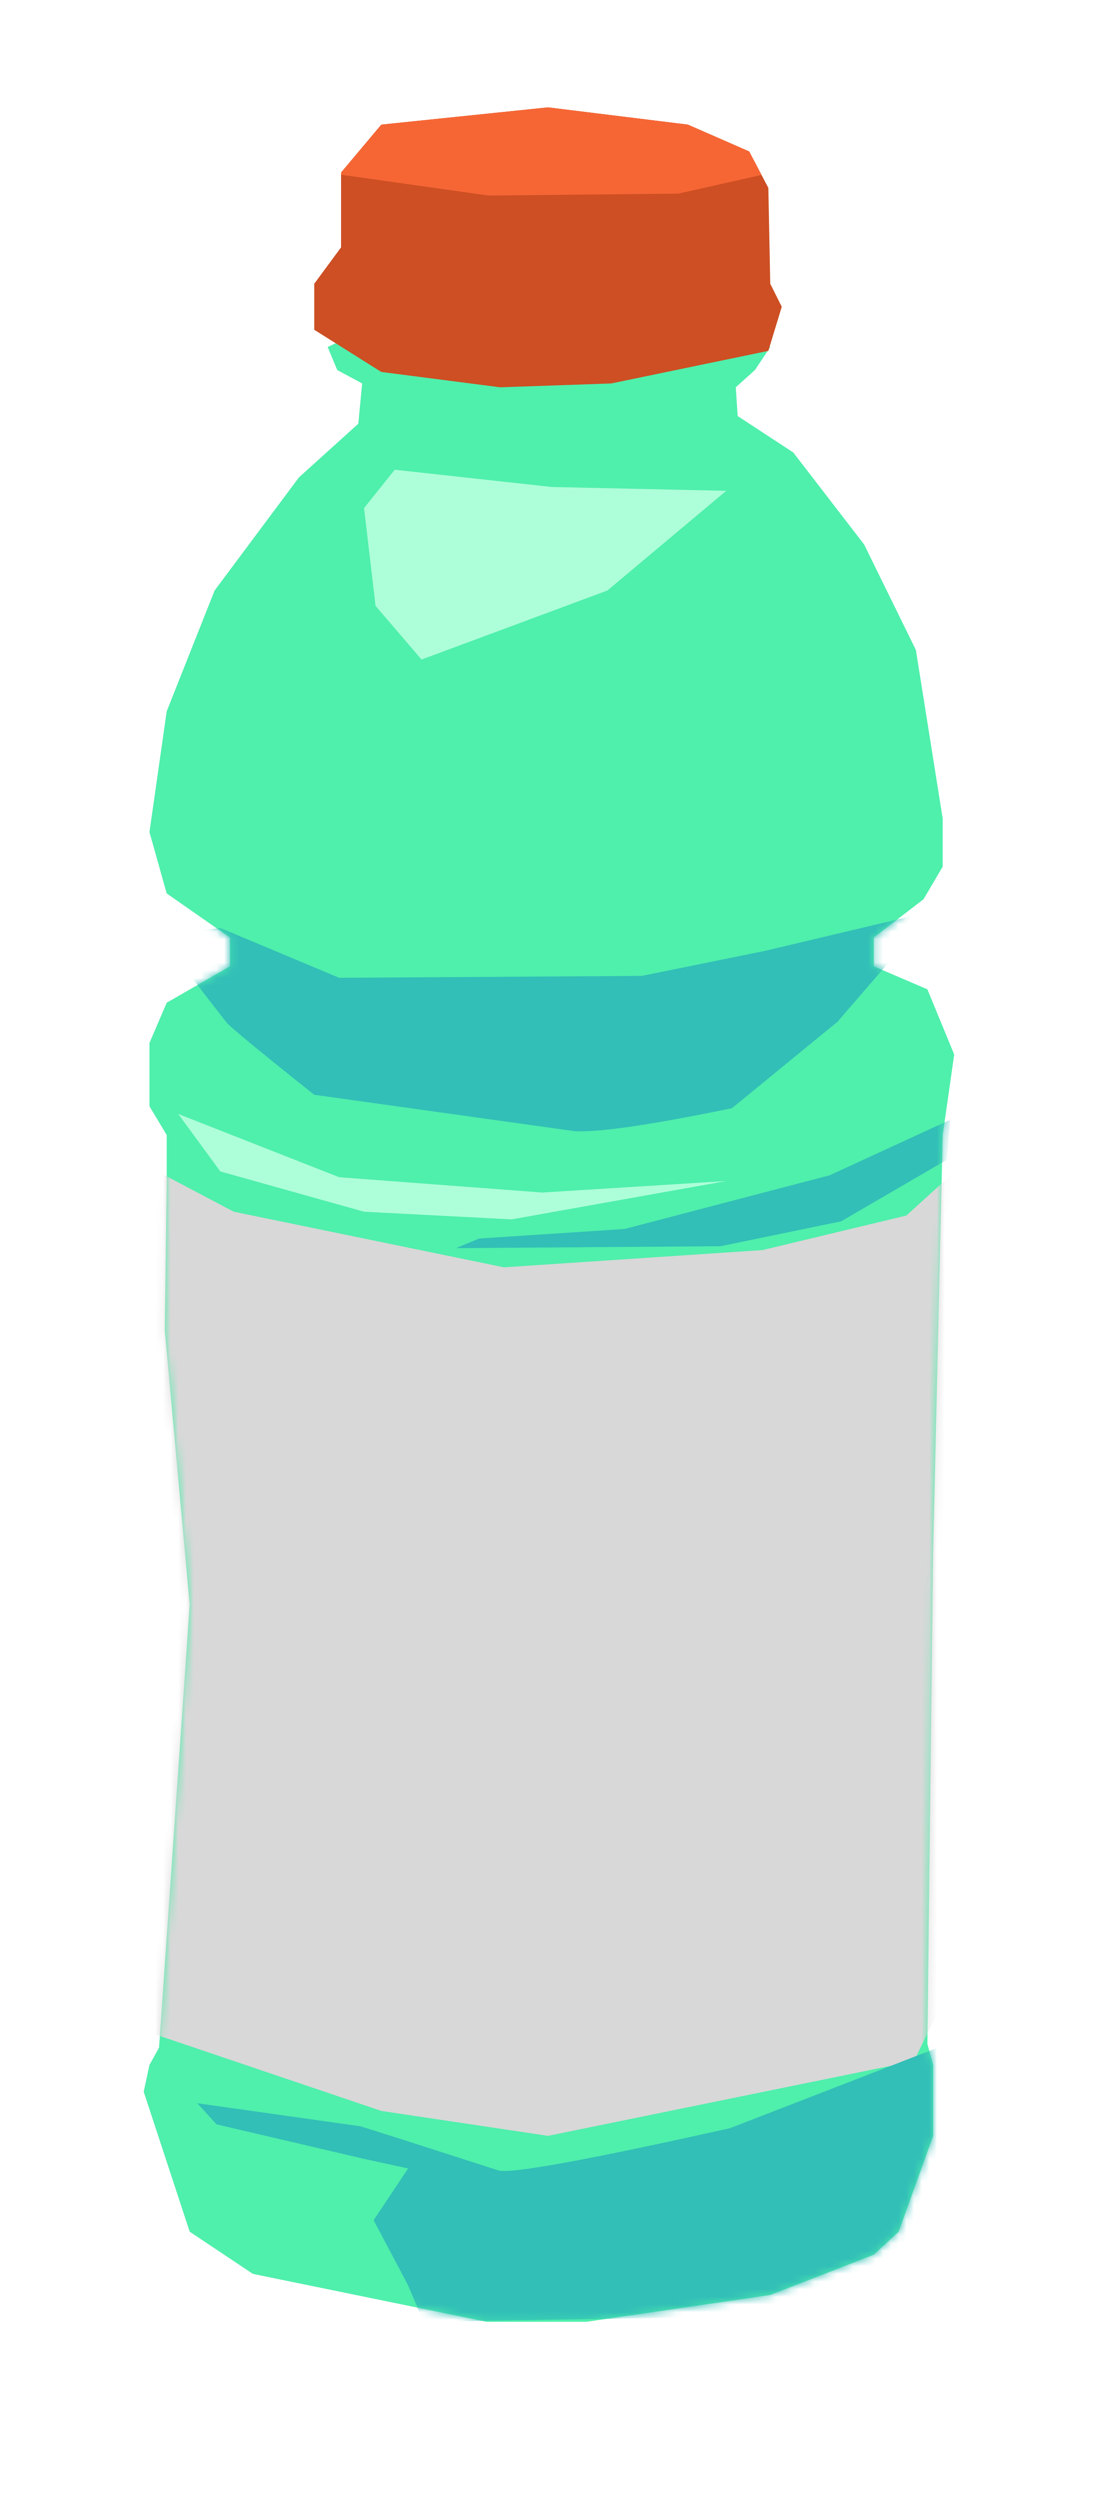 <svg xmlns="http://www.w3.org/2000/svg" xmlns:xlink="http://www.w3.org/1999/xlink" width="143" height="326" viewBox="0 0 143 326"><defs><path id="a" d="M52.75,0 C63.526,1.329 69.53,2.069 70.762,2.221 L70.866,2.233 C70.955,2.244 71,2.25 71,2.25 C76.333,4.583 79,5.75 79,5.75 C80.667,8.917 81.5,10.5 81.5,10.5 C81.658,18.387 81.741,22.542 81.749,22.964 L81.75,22.996 C82,23.5 82.219,23.938 82.406,24.312 L82.664,24.828 C82.82,25.141 82.945,25.391 83.039,25.578 L83.156,25.812 C83.219,25.938 83.25,26 83.25,26 C82.442,28.655 81.914,30.39 81.665,31.207 L81.75,31.25 L81.569,31.522 C81.523,31.674 81.5,31.75 81.5,31.75 L81.404,31.769 L79.75,34.25 L77.25,36.5 L77.5,40.25 C77.5,40.25 77.558,40.288 77.675,40.365 L77.79,40.44 C78.563,40.947 80.883,42.467 84.75,45 C84.75,45 87.833,49 94,57 C94,57 96.25,61.583 100.75,70.75 C100.75,70.75 101.917,78.083 104.25,92.75 L104.25,99 L101.75,103.25 L95.25,108.25 L95.25,112 L102.25,115 L105.75,123.5 L104.25,134 L104.249,134.022 C104.233,134.734 103.817,152.893 103,188.5 L102.999,188.558 C102.985,189.799 102.735,211.113 102.25,252.5 L103,255.25 L103,264.5 L98.5,277 L95.25,280 L81.75,285.25 L57.75,288.75 L44.75,288.75 L14.25,282.5 L6,277 L0,258.75 L0.75,255.25 C0.75,255.25 1.167,254.5 2,253 L6,195.25 C6,195.25 4.917,183.333 2.75,159.5 L3,140 L3,134 L0.75,130.25 L0.75,122 L3,116.75 L11.25,112 L11.25,108.25 L3,102.5 L0.75,94.5 L3,78.75 L9.25,63 L20.25,48.25 L28,41.25 L28.5,36 C28.5,36 27.417,35.417 25.25,34.25 C25.25,34.25 24.833,33.25 24,31.25 C24,31.25 24.347,31.085 25.04,30.755 L22.25,29 L22.25,23 L25.75,18.25 L25.75,8.5 L31,2.25 C45.5,0.75 52.75,0 52.75,0 Z"/><path id="c" d="M24,31.25 C24.833,33.25 25.25,34.25 25.25,34.25 C27.417,35.417 28.5,36 28.5,36 L28,41.25 L20.25,48.25 L9.25,63 L3,78.75 L0.75,94.5 L3,102.5 L11.25,108.25 L11.25,112 L3,116.75 L0.75,122 L0.75,130.25 L3,134 C3,138 3,140 3,140 L2.75,159.5 C4.917,183.333 6,195.25 6,195.25 L2,253 C1.167,254.5 0.75,255.25 0.75,255.25 L0,258.75 L6,277 L14.25,282.5 L44.75,288.75 L57.75,288.75 L81.75,285.25 L95.25,280 L98.5,277 L103,264.5 C103,258.333 103,255.25 103,255.25 L102.25,252.5 C102.75,209.833 103,188.5 103,188.5 C103.833,152.167 104.25,134 104.25,134 L105.75,123.5 L102.25,115 L95.25,112 C95.25,109.5 95.25,108.25 95.25,108.25 L101.75,103.25 L104.25,99 C104.25,94.833 104.25,92.75 104.25,92.75 C101.917,78.083 100.75,70.75 100.75,70.75 C96.25,61.583 94,57 94,57 C87.833,49 84.75,45 84.75,45 C79.917,41.833 77.5,40.25 77.5,40.25 L77.25,36.5 L79.75,34.25 L81.75,31.25 L54.5,16.75 C34.167,26.417 24,31.25 24,31.25 Z"/><filter id="b" width="148.7%" height="117.7%" x="-24.4%" y="-7.1%" filterUnits="objectBoundingBox"><feMorphology in="SourceAlpha" operator="dilate" radius="8" result="shadowSpreadOuter1"/><feOffset dy="5" in="shadowSpreadOuter1" result="shadowOffsetOuter1"/><feGaussianBlur in="shadowOffsetOuter1" result="shadowBlurOuter1" stdDeviation="5"/><feComposite in="shadowBlurOuter1" in2="SourceAlpha" operator="out" result="shadowBlurOuter1"/><feColorMatrix in="shadowBlurOuter1" values="0 0 0 0 0 0 0 0 0 0 0 0 0 0 0 0 0 0 0.3 0"/></filter></defs><g fill="none" fill-rule="evenodd" transform="translate(18.75 14)"><g stroke-linejoin="round"><use xlink:href="#a" fill="#000" filter="url(#b)"/><path fill="#FFF" stroke="#FFF" stroke-width="8" d="M52.789,-4.025 L71.807,-1.681 C76.767,0.42 79.569,1.635 80.365,1.981 L80.469,2.027 C80.559,2.066 80.603,2.085 80.603,2.085 C80.666,2.113 81.09,2.299 81.89,2.653 L85.48,9.474 L85.731,22.015 C85.821,22.198 85.906,22.367 85.984,22.524 L86.557,23.669 L87.541,25.638 L85.336,32.884 L82.839,36.851 L81.479,38.075 L87.506,42.024 L97.413,54.876 L104.606,69.527 L108.25,92.434 L108.25,100.089 L104.804,105.947 L99.965,109.669 L105.327,111.967 L109.864,122.986 L108.243,134.33 L106.999,188.569 L106.256,251.987 L107,254.714 L107,265.198 L101.932,279.276 L97.406,283.453 L82.777,289.143 L58.04,292.75 L44.344,292.75 L12.681,286.262 L2.632,279.562 L-4.138,258.971 L-3.036,253.829 L-1.929,251.836 L1.987,195.293 L-1.252,159.656 L-1,139.974 L-1,135.108 L-3.25,131.358 L-3.25,121.179 L-0.151,113.949 L6.739,109.981 L-0.463,104.962 L-3.329,94.77 L-0.893,77.715 L5.727,61.033 L17.278,45.544 L24.165,39.323 L24.266,38.263 L22.104,37.099 L20.146,32.402 L18.25,31.209 L18.25,21.685 L21.75,16.935 L21.75,7.043 L28.978,-1.562 L52.789,-4.025 Z"/></g><mask id="d" fill="#fff"><use xlink:href="#c"/></mask><use xlink:href="#c" fill="#4FEFAC"/><path stroke="#979797" d="M21.75,3 C30.083,9.833 34.25,13.25 34.25,13.25 C46.75,13.417 53,13.5 53,13.5 C67.167,11.833 74.25,11 74.25,11 L84.25,1 L49.25,-7 C30.917,-0.333 21.75,3 21.75,3 Z" mask="url(#d)"/><path fill="#D8D8D8" d="M-2,136.75 C7.167,141.583 11.75,144 11.75,144 C35.25,148.833 47,151.25 47,151.25 C69.5,149.75 80.75,149 80.75,149 C93.25,146 99.5,144.5 99.5,144.5 C106.667,138 110.25,134.75 110.25,134.75 C109.083,203.75 108.5,238.25 108.5,238.25 C103.167,249.25 100.5,254.75 100.5,254.75 C68.667,261.25 52.75,264.5 52.75,264.5 C38.25,262.333 31,261.25 31,261.25 L-3,249.75 C-2.333,174.417 -2,136.75 -2,136.75 Z" mask="url(#d)"/><path fill="#32BFB7" d="M10,107 C20.333,111.333 25.5,113.5 25.5,113.5 C51.833,113.333 65,113.25 65,113.25 C75.667,111.083 81,110 81,110 C93.667,107 100,105.5 100,105.5 C99,108.5 98.5,110 98.5,110 C93.167,116.167 90.5,119.25 90.5,119.25 C81.333,126.75 76.75,130.5 76.75,130.5 C66.25,132.667 59.417,133.667 56.25,133.5 C33.583,130.333 22.25,128.75 22.25,128.75 C14.917,122.917 11.083,119.75 10.75,119.25 L2,108 C7.333,107.333 10,107 10,107 Z" mask="url(#d)"/><path fill="#ADFFD9" d="M32.75 47.25C30.083 50.583 28.75 52.25 28.75 52.25 29.75 60.75 30.25 65 30.25 65 34.25 69.667 36.25 72 36.25 72 52.417 66 60.5 63 60.5 63 70.833 54.333 76 50 76 50L53.25 49.5C39.583 48 32.75 47.25 32.75 47.25ZM4.5 131.25C18.5 136.75 25.5 139.5 25.5 139.5 43.167 140.833 52 141.5 52 141.5 68 140.5 76 140 76 140 57.333 143.333 48 145 48 145 35.167 144.333 28.75 144 28.75 144L10 138.75C6.333 133.75 4.5 131.25 4.5 131.25Z" mask="url(#d)"/><path fill="#32BFB7" d="M105.25 132C94.75 136.833 89.5 139.25 89.5 139.25 71.667 143.917 62.75 146.25 62.75 146.25 50.083 147.083 43.75 147.5 43.75 147.5 41.75 148.333 40.75 148.75 40.75 148.75 63.75 148.583 75.25 148.5 75.25 148.5 85.75 146.333 91 145.25 91 145.25L104.75 137.25C105.083 133.75 105.25 132 105.25 132ZM104.25 252.75C85.75 259.917 76.5 263.5 76.5 263.5 57.833 267.667 47.75 269.5 46.25 269 35.917 265.667 29.917 263.75 28.25 263.25 14.083 261.25 7 260.25 7 260.25 8.667 262.083 9.5 263 9.5 263 22.333 266 28.75 267.5 28.75 267.5 32.583 268.333 34.5 268.75 34.5 268.75 31.5 273.25 30 275.5 30 275.5 33 281.167 34.5 284 34.5 284 35.833 287.167 36.5 288.75 36.5 288.75L114 287.5 110.25 260.25C106.25 255.25 104.25 252.75 104.25 252.75Z" mask="url(#d)"/><path fill="#CD4F23" d="M52.75,0 C64.917,1.5 71,2.25 71,2.25 C76.333,4.583 79,5.75 79,5.75 C80.667,8.917 81.5,10.5 81.5,10.5 C81.667,18.833 81.75,23 81.75,23 C82.75,25 83.25,26 83.25,26 C82.083,29.833 81.5,31.75 81.5,31.75 C67.833,34.583 61,36 61,36 C51.333,36.333 46.5,36.5 46.5,36.5 C36.167,35.167 31,34.5 31,34.5 L22.25,29 L22.25,23 L25.75,18.25 L25.75,8.5 L31,2.25 C45.5,0.75 52.75,0 52.75,0 Z"/><path fill="#F66635" d="M52.75,0 C61.093,1.029 66.575,1.704 69.197,2.028 L69.51,2.066 C70.106,2.14 70.523,2.191 70.762,2.221 L70.866,2.233 C70.955,2.244 71,2.25 71,2.25 C76.333,4.583 79,5.75 79,5.75 C79.673,7.029 80.21,8.049 80.611,8.812 C78.789,9.221 75.168,10.034 69.75,11.25 L69.67,11.251 C68.786,11.26 60.562,11.343 45,11.5 C45,11.5 44.672,11.454 44.016,11.361 L43.638,11.308 C41.132,10.954 35.17,10.112 25.75,8.782 L25.75,8.5 L31,2.25 C45.5,0.75 52.75,0 52.75,0 Z"/></g></svg>